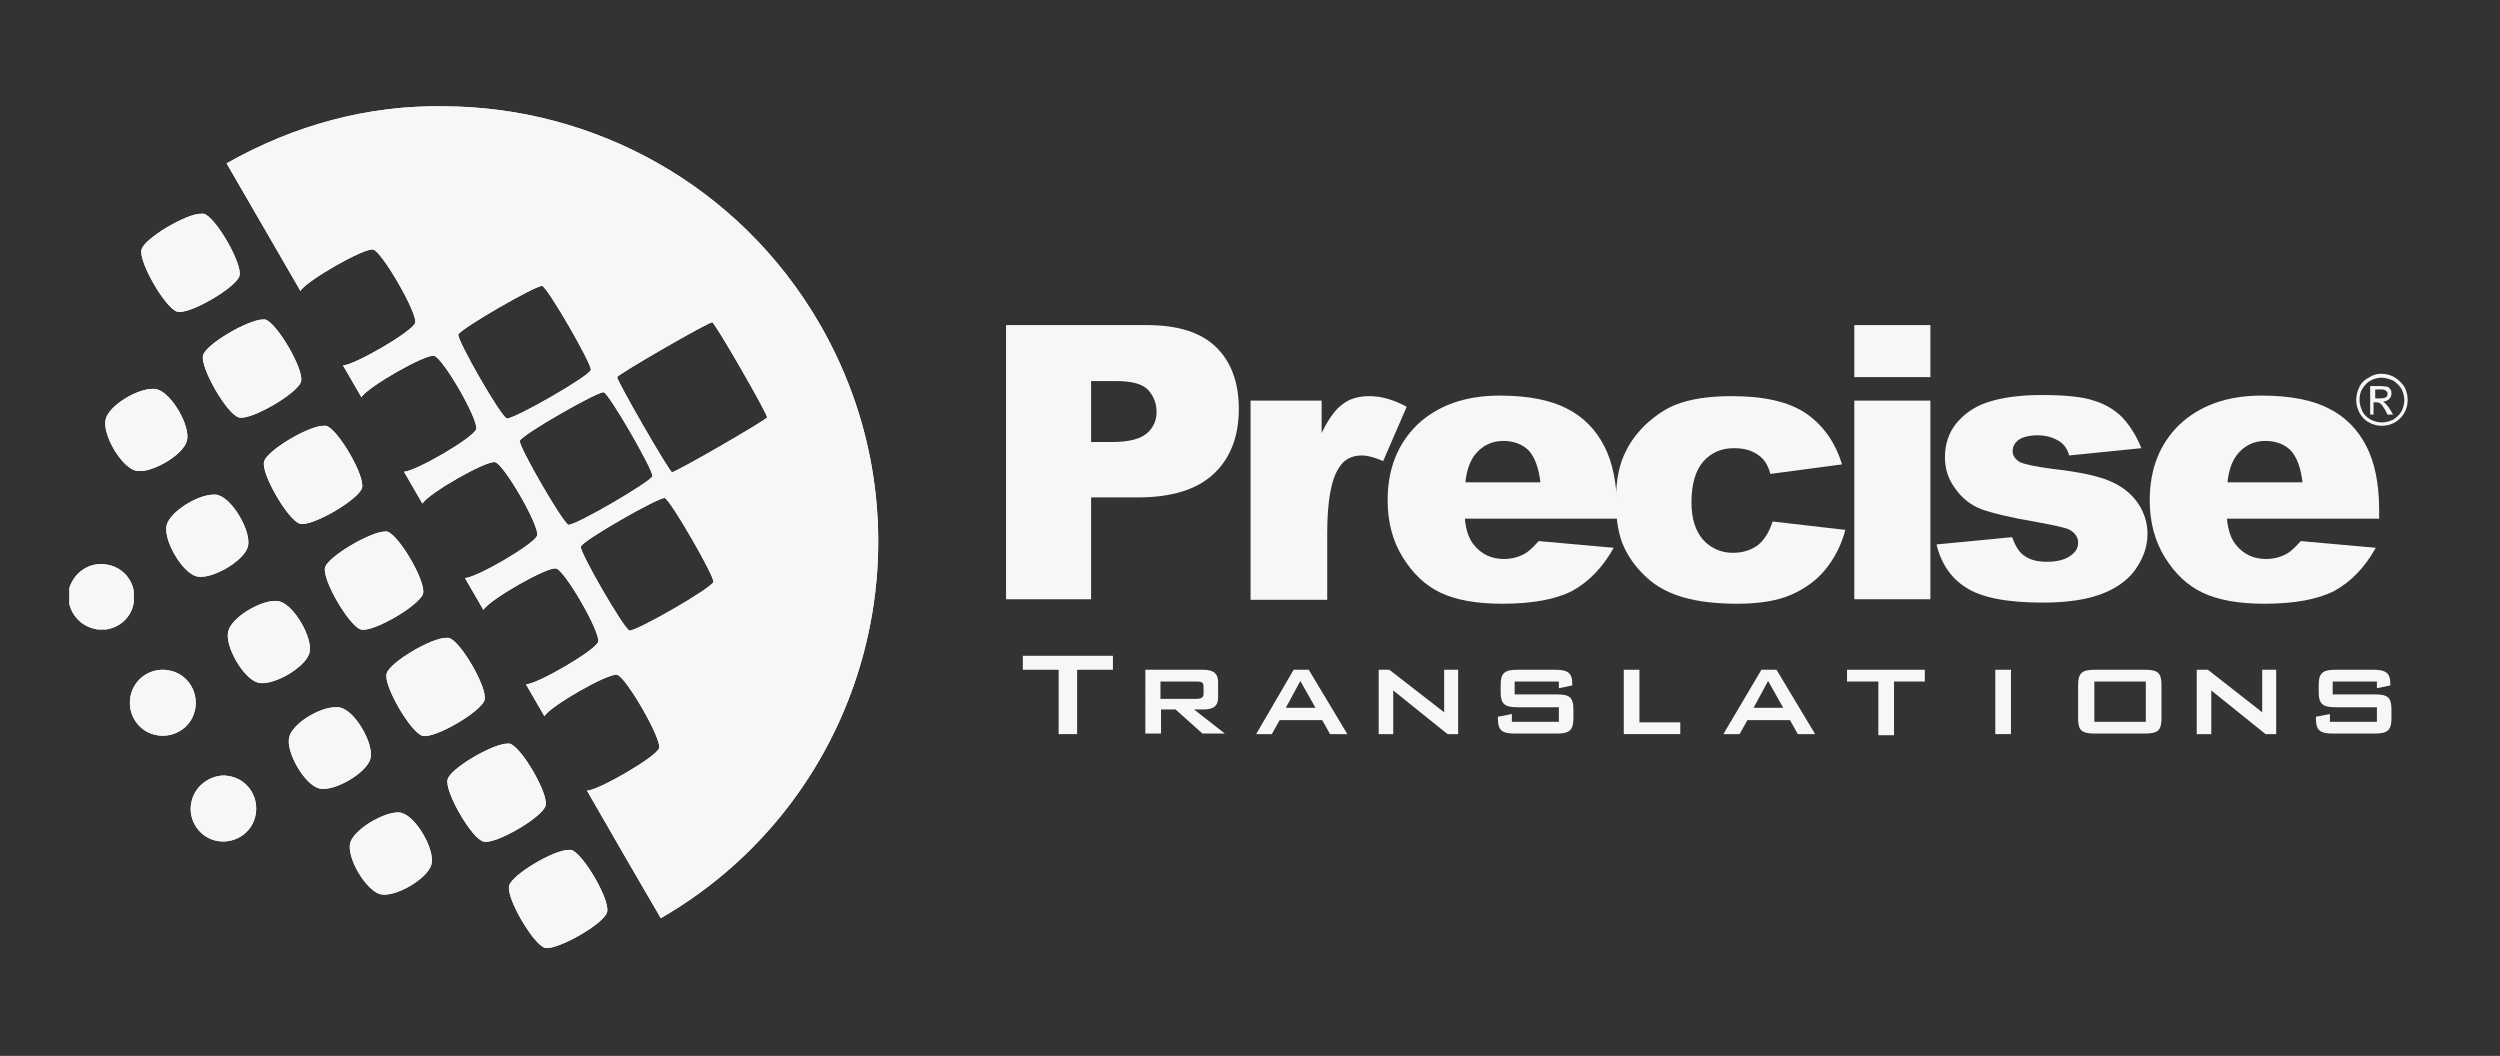 <?xml version="1.0" encoding="utf-8"?>
<!-- Generator: Adobe Illustrator 21.1.0, SVG Export Plug-In . SVG Version: 6.00 Build 0)  -->
<svg version="1.1" id="Capa_1" xmlns="http://www.w3.org/2000/svg" xmlns:xlink="http://www.w3.org/1999/xlink" x="0px" y="0px"
	 viewBox="0 0 446.8 188.7" style="enable-background:new 0 0 446.8 188.7;" xml:space="preserve">
<rect x="0" y="0" width="446.8" height="188.7" fill="#333333" stroke="none"/>
<style type="text/css">
	.st0{clip-path:url(#XMLID_12_);fill:#F7F7F8;}
	.st1{clip-path:url(#XMLID_13_);fill:#F7F7F8;}
	.st2{clip-path:url(#XMLID_14_);fill:#F7F7F8;}
	.st3{clip-path:url(#XMLID_15_);fill:#F7F7F8;}
	.st4{clip-path:url(#XMLID_16_);fill:#F7F7F8;}
	.st5{clip-path:url(#XMLID_17_);fill:#F7F7F8;}
	.st6{clip-path:url(#XMLID_18_);fill:#F7F7F8;}
	.st7{clip-path:url(#XMLID_19_);fill:#F7F7F8;}
	.st8{clip-path:url(#XMLID_20_);fill:#F7F7F8;}
	.st9{clip-path:url(#XMLID_27_);fill:#F7F7F8;}
	.st10{clip-path:url(#XMLID_28_);fill:#F7F7F8;}
	.st11{clip-path:url(#XMLID_29_);fill:#F7F7F8;}
	.st12{clip-path:url(#XMLID_36_);fill:#F7F7F8;}
	.st13{clip-path:url(#XMLID_37_);fill:#F7F7F8;}
	.st14{clip-path:url(#XMLID_38_);fill:#F7F7F8;}
	.st15{clip-path:url(#XMLID_39_);fill:#F7F7F8;}
	.st16{fill:#F7F7F8;}
</style>
<g id="XMLID_8_">
	<g id="XMLID_1_">
		<g id="XMLID_109_">
			<g id="XMLID_110_">
				<defs>
					<path id="XMLID_112_" d="M25.3,44.6c-0.6,2.1,4.3,10.6,6.4,11.1c2.1,0.6,10.5-4.3,11.1-6.4c0.6-2.1-4.3-10.6-6.4-11.1
						c-0.1,0-0.2,0-0.4,0C33.4,38.1,25.8,42.6,25.3,44.6"/>
				</defs>
				<use xlink:href="#XMLID_112_"  style="overflow:visible;fill:#F7F7F8;"/>
				<clipPath id="XMLID_12_">
					<use xlink:href="#XMLID_112_"  style="overflow:visible;"/>
				</clipPath>
				<polygon id="XMLID_111_" class="st0" points="29.1,64.1 17.1,42.3 39.1,30.2 51.1,52 				"/>
			</g>
		</g>
		<g id="XMLID_105_">
			<g id="XMLID_106_">
				<defs>
					<path id="XMLID_108_" d="M36.3,63.5c-0.6,2.1,4.3,10.6,6.4,11.1c2.1,0.6,10.5-4.3,11.1-6.4c0.6-2.1-4.3-10.5-6.4-11.1
						c-0.1,0-0.2,0-0.4,0C44.4,57.1,36.8,61.5,36.3,63.5"/>
				</defs>
				<use xlink:href="#XMLID_108_"  style="overflow:visible;fill:#F7F7F8;"/>
				<clipPath id="XMLID_13_">
					<use xlink:href="#XMLID_108_"  style="overflow:visible;"/>
				</clipPath>
				<polygon id="XMLID_107_" class="st1" points="40.1,83.1 28,61.3 50,49.2 62,70.9 				"/>
			</g>
		</g>
		<g id="XMLID_101_">
			<g id="XMLID_102_">
				<defs>
					<path id="XMLID_104_" d="M18.9,74.9c-0.7,2.6,2.7,8.5,5.3,9.2c2.6,0.7,8.5-2.7,9.2-5.3c0.7-2.6-2.7-8.5-5.3-9.2
						c-0.2-0.1-0.5-0.1-0.8-0.1C24.4,69.5,19.5,72.5,18.9,74.9"/>
				</defs>
				<use xlink:href="#XMLID_104_"  style="overflow:visible;fill:#F7F7F8;"/>
				<clipPath id="XMLID_14_">
					<use xlink:href="#XMLID_104_"  style="overflow:visible;"/>
				</clipPath>
				<polygon id="XMLID_103_" class="st2" points="21.9,91.4 11.7,73 30.3,62.8 40.5,81.2 				"/>
			</g>
		</g>
		<g id="XMLID_97_">
			<g id="XMLID_98_">
				<defs>
					<path id="XMLID_100_" d="M47.2,82.5c-0.6,2.1,4.3,10.5,6.4,11.1c2.1,0.6,10.5-4.3,11.1-6.4c0.6-2.1-4.3-10.5-6.4-11.1
						c-0.1,0-0.2,0-0.4,0C55.3,76,47.7,80.5,47.2,82.5"/>
				</defs>
				<use xlink:href="#XMLID_100_"  style="overflow:visible;fill:#F7F7F8;"/>
				<clipPath id="XMLID_15_">
					<use xlink:href="#XMLID_100_"  style="overflow:visible;"/>
				</clipPath>
				<polygon id="XMLID_99_" class="st3" points="51,102 39,80.2 60.9,68.1 73,89.9 				"/>
			</g>
		</g>
		<g id="XMLID_93_">
			<g id="XMLID_94_">
				<defs>
					<path id="XMLID_96_" d="M29.8,93.8c-0.7,2.6,2.7,8.5,5.3,9.2c2.6,0.7,8.5-2.7,9.2-5.3c0.7-2.6-2.7-8.5-5.3-9.2
						c-0.2-0.1-0.5-0.1-0.8-0.1C35.3,88.4,30.5,91.4,29.8,93.8"/>
				</defs>
				<use xlink:href="#XMLID_96_"  style="overflow:visible;fill:#F7F7F8;"/>
				<clipPath id="XMLID_16_">
					<use xlink:href="#XMLID_96_"  style="overflow:visible;"/>
				</clipPath>
				<polygon id="XMLID_95_" class="st4" points="32.8,110.4 22.7,92 41.3,81.7 51.4,100.1 				"/>
			</g>
		</g>
		<g id="XMLID_89_">
			<g id="XMLID_90_">
				<defs>
					<path id="XMLID_92_" d="M12.4,105.1c0,0.1,0,0.1,0,0.2v2.7c0.5,2,2,3.7,4.2,4.3c0.3,0.1,0.5,0.1,0.8,0.2h1.5
						c2.3-0.3,4.3-1.9,4.9-4.3c0-0.2,0.1-0.3,0.1-0.5v-2.1c-0.4-2.2-2-4-4.3-4.6c-0.5-0.1-1-0.2-1.5-0.2
						C15.5,100.8,13.2,102.5,12.4,105.1"/>
				</defs>
				<use xlink:href="#XMLID_92_"  style="overflow:visible;fill:#F7F7F8;"/>
				<clipPath id="XMLID_17_">
					<use xlink:href="#XMLID_92_"  style="overflow:visible;"/>
				</clipPath>
				<polygon id="XMLID_91_" class="st5" points="15.1,117.4 7.4,103.5 21.2,95.9 28.9,109.8 				"/>
			</g>
		</g>
		<g id="XMLID_85_">
			<g id="XMLID_86_">
				<defs>
					<path id="XMLID_88_" d="M58.1,101.4c-0.6,2.1,4.3,10.5,6.4,11.1c2.1,0.6,10.5-4.3,11.1-6.4c0.6-2.1-4.3-10.5-6.4-11.1
						c-0.1,0-0.2,0-0.4,0C66.3,95,58.7,99.4,58.1,101.4"/>
				</defs>
				<use xlink:href="#XMLID_88_"  style="overflow:visible;fill:#F7F7F8;"/>
				<clipPath id="XMLID_18_">
					<use xlink:href="#XMLID_88_"  style="overflow:visible;"/>
				</clipPath>
				<polygon id="XMLID_87_" class="st6" points="61.9,121 49.9,99.2 71.9,87.1 83.9,108.8 				"/>
			</g>
		</g>
		<g id="XMLID_81_">
			<g id="XMLID_82_">
				<defs>
					<path id="XMLID_84_" d="M40.8,112.8c-0.7,2.6,2.7,8.5,5.3,9.2c2.6,0.7,8.5-2.7,9.2-5.3c0.7-2.6-2.7-8.5-5.3-9.2
						c-0.2-0.1-0.5-0.1-0.8-0.1C46.3,107.4,41.4,110.4,40.8,112.8"/>
				</defs>
				<use xlink:href="#XMLID_84_"  style="overflow:visible;fill:#F7F7F8;"/>
				<clipPath id="XMLID_19_">
					<use xlink:href="#XMLID_84_"  style="overflow:visible;"/>
				</clipPath>
				<polygon id="XMLID_83_" class="st7" points="43.8,129.3 33.6,110.9 52.2,100.7 62.4,119 				"/>
			</g>
		</g>
		<g id="XMLID_77_">
			<g id="XMLID_78_">
				<defs>
					<path id="XMLID_80_" d="M23.4,124.1c-0.8,3.1,1,6.4,4.2,7.2c3.1,0.8,6.4-1,7.2-4.2c0.8-3.1-1-6.4-4.2-7.2
						c-0.5-0.1-1-0.2-1.5-0.2C26.5,119.7,24.1,121.4,23.4,124.1"/>
				</defs>
				<use xlink:href="#XMLID_80_"  style="overflow:visible;fill:#F7F7F8;"/>
				<clipPath id="XMLID_20_">
					<use xlink:href="#XMLID_80_"  style="overflow:visible;"/>
				</clipPath>
				<polygon id="XMLID_79_" class="st8" points="25.6,137.6 17.3,122.6 32.6,114.2 40.8,129.2 				"/>
			</g>
		</g>
		<g id="XMLID_73_">
			<g id="XMLID_74_">
				<defs>
					<path id="XMLID_76_" d="M69.1,120.4c-0.6,2.1,4.3,10.5,6.4,11.1c2.1,0.6,10.5-4.3,11.1-6.4c0.6-2.1-4.3-10.6-6.4-11.1
						c-0.1,0-0.2,0-0.4,0C77.2,113.9,69.6,118.4,69.1,120.4"/>
				</defs>
				<use xlink:href="#XMLID_76_"  style="overflow:visible;fill:#F7F7F8;"/>
				<clipPath id="XMLID_27_">
					<use xlink:href="#XMLID_76_"  style="overflow:visible;"/>
				</clipPath>
				<polygon id="XMLID_75_" class="st9" points="72.9,139.9 60.8,118.1 82.8,106 94.8,127.8 				"/>
			</g>
		</g>
		<g id="XMLID_69_">
			<g id="XMLID_70_">
				<defs>
					<path id="XMLID_72_" d="M51.7,131.7c-0.7,2.6,2.7,8.5,5.3,9.2c2.6,0.7,8.5-2.7,9.2-5.3c0.7-2.6-2.7-8.5-5.3-9.1
						c-0.2-0.1-0.5-0.1-0.8-0.1C57.2,126.3,52.3,129.3,51.7,131.7"/>
				</defs>
				<use xlink:href="#XMLID_72_"  style="overflow:visible;fill:#F7F7F8;"/>
				<clipPath id="XMLID_28_">
					<use xlink:href="#XMLID_72_"  style="overflow:visible;"/>
				</clipPath>
				<polygon id="XMLID_71_" class="st10" points="54.7,148.3 44.6,129.9 63.1,119.6 73.3,138 				"/>
			</g>
		</g>
		<g id="XMLID_65_">
			<g id="XMLID_66_">
				<defs>
					<path id="XMLID_68_" d="M34.3,143c-0.9,3.1,1,6.4,4.1,7.2c3.1,0.8,6.4-1,7.2-4.2c0.8-3.1-1-6.4-4.2-7.2c-0.5-0.1-1-0.2-1.5-0.2
						C37.4,138.7,35,140.4,34.3,143"/>
				</defs>
				<use xlink:href="#XMLID_68_"  style="overflow:visible;fill:#F7F7F8;"/>
				<clipPath id="XMLID_29_">
					<use xlink:href="#XMLID_68_"  style="overflow:visible;"/>
				</clipPath>
				<polygon id="XMLID_67_" class="st11" points="36.5,156.6 28.2,141.6 43.5,133.1 51.8,148.2 				"/>
			</g>
		</g>
		<g id="XMLID_56_">
			<g id="XMLID_57_">
				<defs>
					<path id="XMLID_59_" d="M112.5,112.7c-1-0.3-8.9-14-8.7-15c0.3-1.1,14-8.9,15-8.7c1,0.3,8.9,14,8.7,15
						C127.2,105.1,114,112.7,112.5,112.7C112.5,112.7,112.5,112.7,112.5,112.7 M101.6,93.8c-1-0.3-8.9-14-8.7-15
						c0.3-1.1,14-8.9,15-8.7c1,0.3,8.9,14,8.7,15C116.3,86.1,103.1,93.8,101.6,93.8C101.6,93.8,101.6,93.8,101.6,93.8 M120.1,84.4
						c-0.5-0.1-9.9-16.4-9.8-17c0.1-0.5,16.4-9.9,17-9.8c0.5,0.1,9.9,16.4,9.8,17C136.9,75.1,120.8,84.4,120.1,84.4
						C120.1,84.4,120.1,84.4,120.1,84.4 M90.6,74.8c-1.1-0.3-8.9-14-8.7-15c0.3-1,14-8.9,15-8.7c1,0.3,8.9,14,8.7,15
						C105.4,67.2,92.1,74.8,90.6,74.8C90.7,74.8,90.6,74.8,90.6,74.8 M40.5,29.2C43.9,35.1,48.5,43,53.7,52c1-1.8,11.5-7.8,13-7.4
						c1.6,0.4,8,11.5,7.5,13.1c-0.4,1.5-10.9,7.6-12.9,7.6c1.1,1.9,2.2,3.8,3.3,5.7c1-1.8,11.5-7.8,13-7.4c1.6,0.4,8,11.5,7.5,13.1
						c-0.4,1.5-10.9,7.6-12.9,7.6c1.1,1.9,2.2,3.8,3.3,5.7c1-1.8,11.5-7.8,13-7.4c1.6,0.4,8,11.5,7.5,13.1
						c-0.4,1.5-10.9,7.6-12.9,7.6c1.1,1.9,2.2,3.8,3.3,5.7c1-1.8,11.5-7.8,13-7.4c1.6,0.4,8,11.5,7.5,13.1
						c-0.4,1.5-10.9,7.6-12.9,7.6c1.1,1.9,2.2,3.8,3.3,5.7c1-1.8,11.5-7.8,13-7.4c1.6,0.4,8,11.5,7.5,13.1
						c-0.4,1.5-10.9,7.6-12.9,7.6c5.6,9.7,10.2,17.7,13.2,22.8c37.2-21.5,49.9-69,28.4-106.2c-14.4-24.9-40.5-38.9-67.4-38.9
						C66.1,18.8,52.8,22.2,40.5,29.2"/>
				</defs>
				<use xlink:href="#XMLID_59_"  style="overflow:visible;fill:#F7F7F8;"/>
				<clipPath id="XMLID_36_">
					<use xlink:href="#XMLID_59_"  style="overflow:visible;"/>
				</clipPath>
				<polygon id="XMLID_58_" class="st12" points="70.3,217.8 -20.8,52.7 138.3,-35.2 229.5,130 				"/>
			</g>
		</g>
		<g id="XMLID_52_">
			<g id="XMLID_53_">
				<defs>
					<path id="XMLID_55_" d="M80,139.3c-0.6,2.1,4.3,10.6,6.4,11.1c2.1,0.6,10.5-4.3,11.1-6.4c0.6-2.1-4.3-10.5-6.4-11.1
						c-0.1,0-0.2,0-0.4,0C88.1,132.9,80.5,137.3,80,139.3"/>
				</defs>
				<use xlink:href="#XMLID_55_"  style="overflow:visible;fill:#F7F7F8;"/>
				<clipPath id="XMLID_37_">
					<use xlink:href="#XMLID_55_"  style="overflow:visible;"/>
				</clipPath>
				<polygon id="XMLID_54_" class="st13" points="83.8,158.9 71.8,137.1 93.7,125 105.8,146.7 				"/>
			</g>
		</g>
		<g id="XMLID_48_">
			<g id="XMLID_49_">
				<defs>
					<path id="XMLID_51_" d="M62.6,150.6c-0.7,2.6,2.7,8.4,5.3,9.2c2.6,0.7,8.5-2.7,9.2-5.3c0.7-2.6-2.7-8.5-5.3-9.2
						c-0.2-0.1-0.5-0.1-0.8-0.1C68.2,145.3,63.3,148.3,62.6,150.6"/>
				</defs>
				<use xlink:href="#XMLID_51_"  style="overflow:visible;fill:#F7F7F8;"/>
				<clipPath id="XMLID_38_">
					<use xlink:href="#XMLID_51_"  style="overflow:visible;"/>
				</clipPath>
				<polygon id="XMLID_50_" class="st14" points="65.6,167.2 55.5,148.8 74.1,138.6 84.2,156.9 				"/>
			</g>
		</g>
		<g id="XMLID_44_">
			<g id="XMLID_45_">
				<defs>
					<path id="XMLID_47_" d="M91,158.3c-0.6,2.1,4.3,10.5,6.4,11.1c2.1,0.5,10.6-4.3,11.1-6.4c0.6-2.1-4.3-10.5-6.4-11.1
						c-0.1,0-0.2,0-0.4,0C99.1,151.8,91.5,156.3,91,158.3"/>
				</defs>
				<use xlink:href="#XMLID_47_"  style="overflow:visible;fill:#F7F7F8;"/>
				<clipPath id="XMLID_39_">
					<use xlink:href="#XMLID_47_"  style="overflow:visible;"/>
				</clipPath>
				<polygon id="XMLID_46_" class="st15" points="94.8,177.8 82.7,156 104.7,143.9 116.7,165.7 				"/>
			</g>
		</g>
	</g>
	<g id="XMLID_543_">
		<path id="XMLID_561_" class="st16" d="M331.3,71.6H345v35.5h-13.6V71.6z M331.3,58.1H345v9.3h-13.6V58.1z"/>
		<path id="XMLID_558_" class="st16" d="M195,79h3.7c2.9,0,5-0.5,6.2-1.5c1.2-1,1.8-2.3,1.8-3.9c0-1.5-0.5-2.8-1.5-3.9
			c-1-1.1-3-1.6-5.8-1.6H195V79z M179.8,58.1H205c5.5,0,9.6,1.3,12.3,3.9c2.7,2.6,4.1,6.3,4.1,11.1c0,4.9-1.5,8.8-4.5,11.6
			c-3,2.8-7.5,4.2-13.6,4.2H195v18.2h-15.2V58.1z"/>
		<path id="XMLID_557_" class="st16" d="M223.4,71.6h12.8v5.8c1.2-2.5,2.5-4.3,3.8-5.2c1.3-1,2.9-1.4,4.8-1.4c2,0,4.2,0.6,6.6,1.9
			l-4.2,9.7c-1.6-0.7-2.9-1-3.8-1c-1.8,0-3.2,0.7-4.1,2.2c-1.4,2.1-2.1,6-2.1,11.7v11.9h-13.7V71.6z"/>
		<path id="XMLID_554_" class="st16" d="M275.3,86.2c-0.3-2.6-1-4.5-2.1-5.7c-1.1-1.1-2.7-1.7-4.5-1.7c-2.2,0-3.9,0.9-5.2,2.6
			c-0.8,1.1-1.4,2.7-1.6,4.8H275.3z M289.1,92.7h-27.3c0.2,2.2,0.8,3.8,1.8,4.9c1.3,1.5,3,2.3,5.2,2.3c1.3,0,2.6-0.3,3.8-1
			c0.7-0.4,1.5-1.2,2.4-2.2l13.4,1.2c-2,3.6-4.5,6.1-7.4,7.7c-2.9,1.5-7.1,2.3-12.5,2.3c-4.7,0-8.4-0.7-11.1-2
			c-2.7-1.3-4.9-3.4-6.7-6.3c-1.8-2.9-2.7-6.3-2.7-10.2c0-5.6,1.8-10.1,5.3-13.5c3.6-3.4,8.5-5.2,14.7-5.2c5.1,0,9.1,0.8,12,2.3
			c3,1.5,5.2,3.8,6.7,6.7c1.5,2.9,2.3,6.7,2.3,11.4V92.7z"/>
		<path id="XMLID_551_" class="st16" d="M411.5,86.2c-0.3-2.6-1-4.5-2.1-5.7c-1.1-1.1-2.7-1.7-4.5-1.7c-2.2,0-3.9,0.9-5.2,2.6
			c-0.8,1.1-1.4,2.7-1.6,4.8H411.5z M425.3,92.7H398c0.2,2.2,0.8,3.8,1.8,4.9c1.3,1.5,3,2.3,5.2,2.3c1.3,0,2.6-0.3,3.8-1
			c0.7-0.4,1.5-1.2,2.4-2.2l13.4,1.2c-2,3.6-4.5,6.1-7.4,7.7c-2.9,1.5-7.1,2.3-12.5,2.3c-4.7,0-8.4-0.7-11.1-2
			c-2.7-1.3-4.9-3.4-6.7-6.3c-1.8-2.9-2.7-6.3-2.7-10.2c0-5.6,1.8-10.1,5.3-13.5c3.6-3.4,8.5-5.2,14.7-5.2c5.1,0,9.1,0.8,12,2.3
			c3,1.5,5.2,3.8,6.7,6.7c1.5,2.9,2.3,6.7,2.3,11.4V92.7z"/>
		<path id="XMLID_550_" class="st16" d="M316.8,93.2l13,1.5c-0.7,2.7-1.9,5-3.5,7c-1.6,2-3.7,3.5-6.2,4.6c-2.5,1.1-5.8,1.6-9.7,1.6
			c-3.8,0-6.9-0.4-9.4-1.1c-2.5-0.7-4.7-1.8-6.5-3.4c-1.8-1.6-3.2-3.4-4.2-5.5c-1-2.1-1.5-4.9-1.5-8.4c0-3.7,0.6-6.7,1.9-9.1
			c0.9-1.8,2.2-3.4,3.7-4.8c1.6-1.4,3.2-2.5,4.9-3.2c2.7-1.1,6.1-1.6,10.2-1.6c5.8,0,10.2,1,13.3,3.1c3,2.1,5.2,5.1,6.4,9.1
			l-12.8,1.7c-0.4-1.5-1.1-2.7-2.2-3.4c-1.1-0.8-2.5-1.2-4.3-1.2c-2.3,0-4.1,0.8-5.5,2.4c-1.4,1.6-2.1,4.1-2.1,7.3
			c0,2.9,0.7,5.1,2.1,6.7c1.4,1.5,3.2,2.3,5.3,2.3c1.8,0,3.3-0.5,4.5-1.4C315.3,96.5,316.2,95.1,316.8,93.2"/>
		<path id="XMLID_549_" class="st16" d="M346.1,97.3l13.5-1.3c0.6,1.6,1.3,2.8,2.3,3.4c1,0.7,2.3,1,4,1c1.8,0,3.3-0.4,4.3-1.2
			c0.8-0.6,1.2-1.3,1.2-2.2c0-1-0.5-1.7-1.5-2.3c-0.7-0.4-2.7-0.8-5.9-1.4c-4.7-0.8-8-1.6-9.9-2.3c-1.8-0.7-3.4-1.9-4.6-3.6
			c-1.3-1.7-1.9-3.6-1.9-5.7c0-2.3,0.7-4.4,2-6c1.4-1.7,3.2-3,5.6-3.8c2.4-0.8,5.6-1.3,9.6-1.3c4.2,0,7.4,0.3,9.4,1
			c2,0.6,3.7,1.6,5.1,3c1.3,1.4,2.5,3.2,3.4,5.5l-12.9,1.3c-0.3-1.1-0.9-2-1.7-2.5c-1.1-0.7-2.4-1.1-3.9-1.1c-1.5,0-2.7,0.3-3.4,0.8
			c-0.7,0.5-1.1,1.2-1.1,2c0,0.9,0.5,1.5,1.3,2c0.9,0.4,2.8,0.8,5.8,1.2c4.5,0.5,7.9,1.2,10.1,2.1c2.2,0.9,3.9,2.2,5.1,3.9
			c1.2,1.7,1.8,3.6,1.8,5.6c0,2.1-0.6,4-1.9,6c-1.2,1.9-3.2,3.5-5.9,4.6c-2.7,1.1-6.3,1.7-10.9,1.7c-6.5,0-11.1-0.9-13.9-2.8
			C348.7,103.3,346.9,100.7,346.1,97.3"/>
		<path id="XMLID_544_" class="st16" d="M424.4,71.2h1c0.5,0,0.8-0.1,1-0.2c0.2-0.1,0.3-0.3,0.3-0.6c0-0.1,0-0.3-0.1-0.4
			c-0.1-0.1-0.2-0.2-0.4-0.3c-0.1-0.1-0.4-0.1-0.8-0.1h-0.9V71.2z M423.6,74.1V69h1.7c0.6,0,1,0.1,1.3,0.1c0.3,0.1,0.5,0.3,0.6,0.5
			c0.2,0.2,0.2,0.5,0.2,0.7c0,0.4-0.1,0.7-0.4,1c-0.3,0.3-0.6,0.4-1.1,0.5c0.2,0.1,0.3,0.2,0.4,0.3c0.2,0.2,0.5,0.5,0.8,1l0.6,1h-1
			l-0.4-0.8c-0.4-0.6-0.6-1-0.9-1.2c-0.2-0.1-0.4-0.2-0.7-0.2h-0.5v2.2H423.6z M425.6,67.5c-0.7,0-1.3,0.2-1.9,0.5
			c-0.6,0.3-1.1,0.8-1.5,1.5c-0.4,0.6-0.5,1.3-0.5,2c0,0.7,0.2,1.3,0.5,2c0.3,0.6,0.8,1.1,1.5,1.5c0.6,0.3,1.3,0.5,2,0.5
			c0.7,0,1.3-0.2,2-0.5c0.6-0.4,1.1-0.8,1.5-1.5c0.3-0.6,0.5-1.3,0.5-2c0-0.7-0.2-1.3-0.5-2c-0.4-0.6-0.9-1.1-1.5-1.5
			C426.9,67.7,426.3,67.5,425.6,67.5 M425.6,66.8c0.8,0,1.6,0.2,2.3,0.6c0.7,0.4,1.3,1,1.8,1.7c0.4,0.8,0.6,1.5,0.6,2.4
			c0,0.8-0.2,1.6-0.6,2.3c-0.4,0.7-1,1.3-1.7,1.7c-0.7,0.4-1.5,0.6-2.3,0.6c-0.8,0-1.6-0.2-2.3-0.6c-0.8-0.4-1.3-1-1.7-1.7
			c-0.4-0.8-0.6-1.5-0.6-2.3c0-0.8,0.2-1.6,0.6-2.4c0.4-0.8,1-1.3,1.8-1.7C424.1,67,424.8,66.8,425.6,66.8"/>
	</g>
	<polygon id="XMLID_540_" class="st16" points="192.5,131.2 189.2,131.2 189.2,119.7 182.8,119.7 182.8,117.2 198.9,117.2 
		198.9,119.7 192.5,119.7 	"/>
	<polygon id="XMLID_537_" class="st16" points="338.5,131.4 335.7,131.4 335.7,121.8 330.1,121.8 330.1,119.7 344,119.7 344,121.8 
		338.5,121.8 	"/>
	<path id="XMLID_529_" class="st16" d="M235.1,126.5l-2.7-4.8l-2.6,4.8H235.1z M231.2,119.7h2.7l6.9,11.5h-3.1l-1.4-2.5h-7.6
		l-1.4,2.5h-2.8L231.2,119.7z"/>
	<path id="XMLID_521_" class="st16" d="M318.7,126.5l-2.7-4.8l-2.6,4.8H318.7z M314.8,119.7h2.7l6.9,11.5h-3.1l-1.4-2.5h-7.6
		l-1.4,2.5H308L314.8,119.7z"/>
	<polygon id="XMLID_518_" class="st16" points="290.2,131.2 292.5,131.2 300.3,131.2 300.3,129.1 293,129.1 293,119.7 290.2,119.7 	
		"/>
	<polygon id="XMLID_515_" class="st16" points="356.6,131.2 358.9,131.2 359.4,131.2 359.4,119.7 356.6,119.7 	"/>
	<polygon id="XMLID_512_" class="st16" points="246.4,119.7 248.3,119.7 258.1,127.3 258.1,119.7 260.6,119.7 260.6,131.2 
		258.7,131.2 249,123.4 249,131.2 246.4,131.2 	"/>
	<path id="XMLID_500_" class="st16" d="M383.5,121.8h-9.2v7.2h9.2V121.8z M374.4,119.7h8.9c2.3,0,3,0.5,3,2.7v6c0,2.2-0.7,2.7-3,2.7
		h-8.9c-2.3,0-3-0.5-3-2.7v-6C371.4,120.2,372.2,119.7,374.4,119.7"/>
	<path id="XMLID_478_" class="st16" d="M207.4,121.7v3.2h6.4c0.8,0,1.3-0.2,1.3-0.9v-1.3c0-0.8-0.4-0.9-1.3-0.9H207.4z M204.6,119.7
		H215c1.8,0,2.7,0.6,2.7,2.2v2.7c0,1.6-0.8,2.2-2.7,2.2h-1.6l5.5,4.3h-4l-4.8-4.3h-2.6v4.3h-2.8V119.7z"/>
	<path id="XMLID_473_" class="st16" d="M270.7,121.7v2.4h7.5c2.3,0,3,0.5,3,2.7v1.6c0,2.1-0.7,2.7-3,2.7h-7.5c-2.3,0-3-0.6-3-2.7
		v-0.3l2.5-0.5v1.4h8.4v-2.6h-7.4c-2.3,0-3-0.6-3-2.7v-1.3c0-2.2,0.8-2.7,3-2.7h6.8c2.1,0,3,0.5,3,2.5v0.3l-2.4,0.5v-1.2H270.7z"/>
	<polygon id="XMLID_454_" class="st16" points="392.6,119.7 394.6,119.7 404.3,127.3 404.3,119.7 406.8,119.7 406.8,131.2 
		404.9,131.2 395.2,123.4 395.2,131.2 392.6,131.2 	"/>
	<path id="XMLID_451_" class="st16" d="M416.9,121.7v2.4h7.5c2.3,0,3,0.5,3,2.7v1.6c0,2.1-0.7,2.7-3,2.7h-7.5c-2.3,0-3-0.6-3-2.7
		v-0.3l2.5-0.5v1.4h8.4v-2.6h-7.4c-2.3,0-3-0.6-3-2.7v-1.3c0-2.2,0.8-2.7,3-2.7h6.8c2.1,0,3,0.5,3,2.5v0.3l-2.4,0.5v-1.2H416.9z"/>
</g>
</svg>
